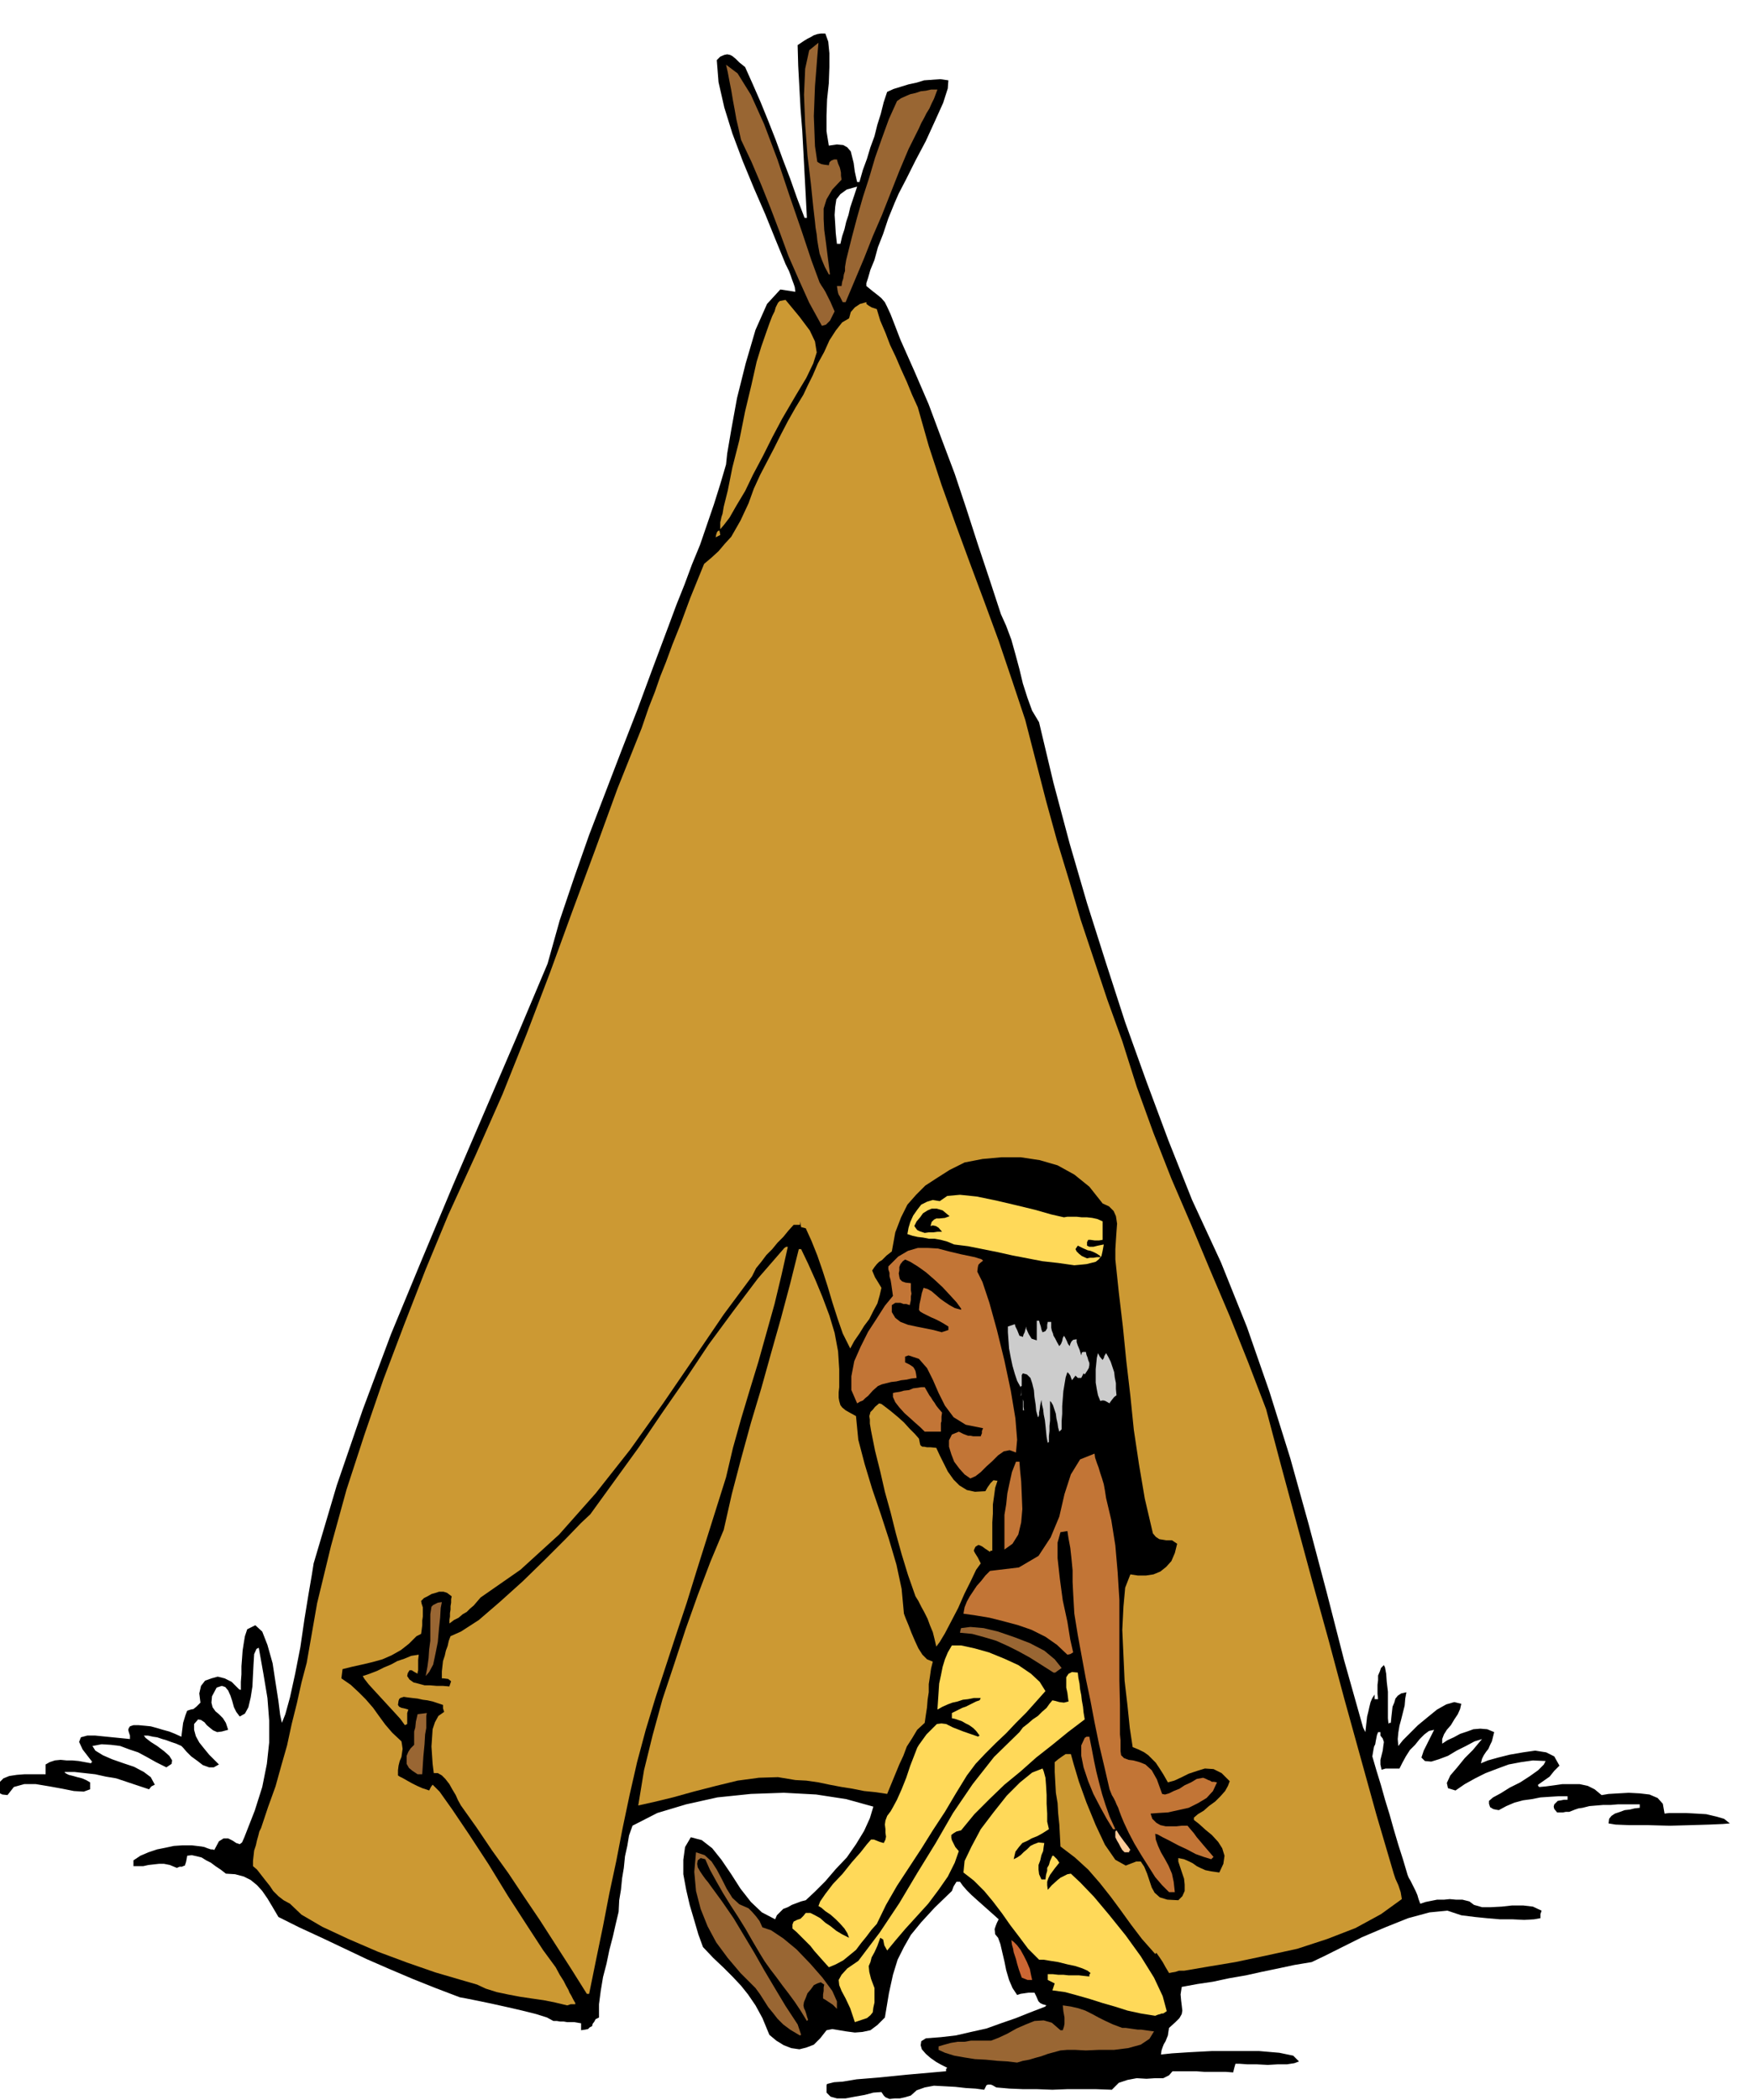 <svg xmlns="http://www.w3.org/2000/svg" width="490.455" height="587.406" fill-rule="evenodd" stroke-linecap="round" preserveAspectRatio="none" viewBox="0 0 3035 3635"><style>.brush1{fill:#000}.pen1{stroke:none}.brush2{fill:#963}.brush3{fill:#ffd959}.brush4{fill:#c93}.brush6{fill:#c27536}.brush8{fill:#ccc}</style><path d="m1540 3633-7-3-3-3-2-3-2-3-14 1-15 4-17 3-16 3h-15l-11-3-7-7v-13l1-2 4-1 8-2 15-1 24-4 37-3 50-5 68-6v-4l2-2-10-5-9-5-10-7-8-7-7-8-2-7 1-7 8-5 26-2 26-3 26-6 27-6 25-9 26-9 25-10 26-10v-1l2-1-7-2-4-2-3-3-1-2-3-7-3-6h-10l-7 1-7 1-6 2-8-12-6-14-5-17-3-15-4-17-3-13-4-11-5-6-1-9 2-6 2-5 3-6-10-9-9-8-9-8-9-8-10-9-8-8-7-8-5-7h-6l-5 8-3 8-30 29-23 25-18 22-12 21-11 22-8 26-7 32-7 42-13 13-12 9-14 3-13 1-15-2-12-2-12-2-10 2-11 14-11 11-13 5-12 3-14-2-13-5-13-8-12-10-12-29-12-22-13-19-12-15-15-16-15-15-18-17-18-19-8-22-7-24-8-27-6-26-5-27v-25l3-22 10-17 19 5 18 14 16 20 17 25 16 25 18 23 19 18 23 12 3-7 5-5 6-6 8-3 7-4 8-3 8-3 8-2 16-15 18-18 18-21 19-20 16-23 14-23 10-22 6-20-47-13-52-8-56-3-57 2-58 6-54 12-50 15-43 22-6 17-3 18-4 18-2 20-3 18-2 20-3 18-1 20-5 21-5 22-6 23-5 24-6 23-4 24-3 23v23l-6 3-2 4-3 4-1 4-4 2-3 3-5 1-7 1v-12l-6-1-6-1h-12l-6-1h-6l-6-1h-6l-11-6-19-6-24-6-26-6-27-6-24-5-20-4-11-2-42-16-40-16-40-17-39-17-40-19-38-18-39-18-36-18-10-17-9-15-9-13-9-10-11-9-12-6-15-4-16-1-9-7-9-6-8-6-8-4-8-5-8-2-9-2-8 1-1 6-1 5-1 3-1 3-3 1-2 1h-4l-5 2-12-5-10-2h-9l-9 1-9 1-9 2h-17v-10l12-8 14-6 15-5 15-3 14-3 15-1h16l17 2 5 1 5 2 3 1 3 1h3l3 1 8-15 8-5h8l8 4 6 4 6 2 4-3 4-9 18-46 13-41 8-40 4-37v-38l-3-39-7-42-8-45-2 1-2 1-4 9-1 16-1 19-1 21-3 19-4 17-6 11-9 5-6-8-4-8-3-11-3-9-4-9-5-6-6-2-9 3-8 15-1 11 2 8 5 7 6 5 7 7 5 8 4 12-11 3-8 1-7-3-5-4-6-5-4-5-6-4-5-1-7 8v10l3 11 6 11 8 10 9 11 8 8 9 9-9 5h-8l-11-4-9-7-11-8-8-8-6-7-3-3-9-4-9-3-8-3-7-2-9-3-7-1-9-2h-7l3 4 9 7 11 7 12 9 9 8 5 8-1 6-9 6-18-9-16-9-15-8-15-5-16-6-16-2-16-1-16 3 5 8 13 8 16 7 20 7 18 6 17 9 12 9 7 13-6 3-4 5-21-7-18-6-18-6-18-3-18-4-18-2-18-2h-17v1l3 2 4 2 8 2 7 2 8 2 7 3 7 4v12l-11 4-17-1-20-4-22-4-24-4H42l-18 5-11 14-9-1-4-2-2-4-1-5 2-10 7-7 10-4 13-2 13-1h37v-17l7-4 9-3 10-1 10 1h10l11 1 11 2 11 2v-2h2l-17-22-6-13 3-8 11-3h14l20 2 20 2 20 2v-6l-2-6-1-4 1-3 2-3 6-2h9l11 1 10 1 11 3 10 3 11 3 10 4 11 5 3-24 4-13 3-8 3-1 3-1 5-1 5-4 7-7-2-16 3-13 7-9 11-4 11-3 12 3 12 6 12 12 1 1 3 1v-14l1-13v-14l1-13 1-14 2-13 2-12 4-12 14-7 12 11 9 23 9 32 5 33 5 32 3 24 3 14 6-15 8-29 9-41 9-46 7-48 7-43 6-35 3-19 40-135 45-131 49-131 53-128 54-129 55-128 55-128 54-128 21-75 25-74 26-74 28-73 28-73 28-72 27-73 27-72 13-35 14-35 13-35 14-34 12-35 12-35 11-35 10-34 2-19 7-41 10-55 15-60 17-58 20-45 23-25 26 4-1-8-2-6-3-8-2-6-3-8-3-6-3-6-2-5-16-39-17-42-20-46-19-46-18-48-14-45-10-44-3-38 6-6 7-3 5-1 5 1 4 2 6 5 6 6 10 8 13 29 14 32 13 32 13 33 12 33 13 34 12 34 13 34h4l-2-39-2-37-2-38-2-37-3-38-2-37-2-37-1-36 6-4 6-4 5-3 6-3 5-3 6-2 6-1h8l5 14 2 20v24l-1 28-3 28-1 28v27l4 25 14-2 11 1 7 4 6 7 2 8 3 12 2 15 4 18h4l6-21 7-19 6-20 7-19 5-20 6-19 5-20 6-18 11-5 13-4 13-4 14-3 13-4 14-1 14-1 14 2-1 14-8 25-14 31-16 35-18 34-16 32-13 25-7 16-11 27-9 27-9 23-6 22-7 17-4 14-3 9v5l11 9 9 7 6 5 6 7 4 8 6 13 7 18 10 26 24 54 25 58 22 59 23 61 20 60 20 62 20 60 20 61 9 20 9 24 7 25 7 26 6 25 8 25 8 22 12 20 25 105 28 105 30 103 33 104 33 102 37 103 38 102 41 103 50 108 45 112 39 112 36 115 32 115 31 117 30 117 33 117 2 4 2 4 1-9 1-9 1-9 2-8 2-9 2-8 3-7 4-6v8h6l-1-9v-16l1-8v-8l3-7 2-6 5-5 2 4 2 11 1 14 2 17v46l1 10 1-2h3l1-10 1-9 1-9 3-7 2-7 4-5 6-4 9-2-2 11-1 12-3 12-3 12-3 11-2 12-1 11 1 12 8-10 12-12 14-14 17-14 16-13 16-9 14-4 12 3-2 9-4 9-6 9-6 10-7 8-5 8-3 8v8l9-6 11-5 11-6 12-4 11-4 12-1 12 1 12 5-2 8-2 8-3 6-3 7-4 5-4 6-3 6-2 8 12-5 18-5 20-5 23-4 21-3 19 3 14 7 9 16-9 9-8 10-10 7-10 7v2l2 2 11-1 15-2 14-2h30l14 3 12 6 12 10 12-2 17-1 18-1 19 1 17 2 14 6 9 10 3 17 8-1h29l18 1 17 1 17 4 14 4 10 8-12 1-23 1-33 1-36 1-37-1h-33l-24-1-12-2 1-8 4-5 6-4 9-3 8-3 9-1 8-2 9-1v-6h-38l-12 1h-13l-12 1-12 1-12 3-7 1-6 2-5 2-5 2h-6l-5 1h-10l-5-6-1-4 1-4 3-3 3-3 6-1 5-1h6v-6h-16l-16 1-15 1-15 3-15 2-15 4-14 6-13 7-6-1-4-1-3-2-2-1-2-6v-5l7-6 13-7 16-10 18-9 17-11 14-10 10-10 3-6-22-1-21 3-21 4-19 7-21 8-18 9-18 10-16 11-13-4-2-9 6-13 12-14 13-16 14-14 10-12 6-7-13 4-15 8-16 8-15 9-16 6-13 4-11-1-6-6 2-6 2-6 3-6 3-6 3-6 3-6 3-6 3-6-9 2-8 6-8 8-8 10-9 9-7 11-6 11-5 10h-24l-7 2-2-9v-8l2-8 2-8 1-8 1-7-2-6-4-5v-6h-4l-2 5-1 5-1 5-1 6-2 4-1 5-1 6-1 6 7 24 8 26 7 25 8 26 7 25 8 27 8 25 8 27 2 5 3 5 3 6 3 6 3 6 3 7 2 7 3 8 9-3 10-2 10-2h12l10-1 11 1h11l12 3 8 6 14 4h15l19-1 18-2h19l17 2 15 7-2 6v7l-11 2-17 1-20-1h-22l-23-2-20-2-16-2-8-1-24-8-31 3-37 10-40 16-40 17-36 18-30 15-21 10-30 5-28 6-29 6-27 6-29 5-28 6-27 4-27 5-2 13 1 11 1 8 1 9-1 6-4 7-7 7-11 10-1 6-1 7-2 5-2 5-3 5-2 5-2 6-1 7 19-2 31-2 38-2h82l35 3 24 5 10 10-8 3-13 2h-16l-17 1-19-1h-16l-14-1h-7l-2 7-2 8-13-1h-37l-14-1h-41l-6 7-10 5h-14l-15 1-17-1-16 3-15 5-12 12-27-1h-51l-25 1-26-1h-24l-24-1-23-2-7-4-3-1h-4l-3 1-2 4-2 4-15-2-17-1-18-2-18-1-19-1-16 3-14 5-10 9-10 3-9 2h-9l-9 1zm-91-3211h6l3-13 4-12 3-13 4-12 3-13 4-12 4-12 4-12-18 5-11 8-7 9-2 13-1 14 1 15 1 17 2 18z" class="pen1 brush1"/><path d="M1812 3587v-4l7-3 9-3-1 3-1 5-7 1-7 1z" class="pen1 brush1"/><path d="m1761 3570-17-2-17-1-20-2-19-1-19-3-17-3-16-5-11-5v-6l10-3 11-3 12-2h12l11-2h35l13-5 15-7 16-9 16-7 15-6 16-1 14 4 15 13h4l2-6 1-5v-11l-2-11-1-10 14 2 13 3 12 4 12 6 11 6 12 6 13 6 16 6h6l7 1 7 1 7 1h6l7 1 7 1 8 1-8 13-15 10-22 6-24 3h-26l-23 1-19-1h-13l-12 1-11 3-11 3-11 4-11 3-10 3-11 2-10 3zm-378-48-15-9-12-9-10-10-7-9-9-11-7-11-7-11-8-11-26-26-22-26-20-27-15-28-12-30-8-31-3-33 3-34 15 5 12 11 9 14 9 17 8 16 10 16 12 11 16 7 6 6 7 8 6 8 5 11 15 5 21 14 23 19 24 25 21 24 17 23 8 18v13l-7-7-6-4-6-4-5-3v-7l1-6v-6l1-5-6-4-6 2-6 3-5 7-6 7-3 8-3 7-1 6 1 5 2 4 1 3 1 3 1 4 2 6-1 1-1 1-11-18-10-15-11-15-10-13-11-15-10-13-10-14-8-13-13-22-12-21-13-21-13-20-13-21-12-21-11-20-8-18-4-1-4-1-5 4-1 6 1 6 4 7 4 6 5 7 5 6 5 7 19 26 20 29 18 30 18 30 17 30 19 32 18 30 21 32 3 9 3 9-2 1-2-1z" class="pen1 brush2"/><path d="m1480 3500-8-24-8-17-7-13-4-10-1-9 5-9 10-11 19-13 37-49 34-51 31-52 32-52 30-52 34-50 37-47 44-43 6-8 9-7 8-7 9-6 7-7 8-7 5-7 5-6 5 1 7 2 8 1 8-2-1-7-1-8-2-9v-18l4-6 6-3 10 1 1 9 2 10 1 10 2 10 1 9 2 11 1 10 2 12-29 22-27 22-28 22-27 24-28 23-26 25-26 26-23 28-8 2-5 3-4 3v5l1 4 3 6 3 6 6 7-7 20-12 24-16 23-18 24-20 22-20 22-17 20-14 17-5-9-1-5-1-5-5-3-5 14-5 11-5 9-2 8-3 7 1 10 3 12 6 16v25l-2 9-1 8-4 5-6 5-9 3-12 4z" class="pen1 brush3"/><path d="m2000 3489-25-4-23-5-22-7-21-6-22-7-21-6-22-6-22-3 2-6 2-6-6-3-6-3v-10h9l9 1h9l9 1h18l9 1 9 1v-3l2-3-5-4-9-4-12-4-14-3-16-4-13-2-12-2h-8l-19-19-15-20-16-21-14-20-16-21-15-18-18-18-18-14 2-20 12-25 16-30 22-29 23-29 23-23 21-17 18-7 2 5 3 11 1 13 1 17v15l1 17v14l3 13-11 7-9 5-10 4-7 4-9 4-6 7-6 8-3 13 6-3 6-4 5-5 6-5 6-6 6-3 8-3 10 1-1 6-1 8-3 7-2 9-3 8v8l1 8 4 9h7l1-8 2-7v-5l3-5 2-7 4-9h2l3 3 3 3 4 6-8 10-8 11-3 6-2 6v6l1 8 7-8 10-9 5-4 6-3 6-3 6-1 16 15 24 25 26 31 29 36 26 36 23 37 15 32 7 26-3 2-3 2h-3l-2 1-4 1-5 2z" class="pen1 brush3"/><path d="m982 3471-21-5-20-4-21-3-20-3-21-4-19-4-19-6-15-7-31-9-41-12-49-17-51-19-51-22-45-21-36-21-20-19-11-6-9-7-9-9-6-9-8-10-7-9-7-9-7-6v-9l1-9 1-9 3-9 2-9 2-7 2-8 3-6 12-36 13-36 10-36 10-35 8-37 9-36 8-36 9-34 18-103 24-99 27-98 31-95 33-96 36-95 37-95 39-94 48-105 46-104 42-105 40-105 39-107 39-105 39-107 42-105 12-35 11-28 9-26 10-25 11-30 14-35 17-46 24-59 13-11 12-11 11-13 11-12 8-14 8-14 7-15 7-15 9-25 11-24 12-23 12-23 12-24 12-23 13-23 14-23 7-15 9-18 9-21 11-20 9-20 11-17 11-14 12-7 3-11 7-8 9-6 11-3v3l4 3 5 3 9 3 6 20 9 21 8 21 10 21 9 21 10 22 9 22 10 22 19 67 22 67 24 67 25 68 25 67 25 68 23 68 23 69 18 70 18 70 19 69 21 69 20 68 23 69 23 69 26 72 25 79 29 80 31 79 34 79 33 79 34 80 32 80 31 81 26 98 27 100 27 100 28 101 27 101 28 101 28 101 30 102 3 9 5 11 2 6 2 6 1 6 1 6-36 26-44 24-49 19-52 17-55 12-52 11-48 8-41 7h-9l-6 2-6 1-5 1-6-10-5-9-6-9-5-7-1 1-1 1-23-26-19-25-18-25-17-23-19-24-20-23-23-21-25-19-1-19-1-19-2-19-1-18-3-18-1-18-1-18v-17l6-5 7-5 6-4h9l5 18 9 30 13 36 16 39 16 34 18 26 18 10 18-7h8l6 9 5 12 4 12 4 12 5 9 9 8 13 4 19 1 7-7 4-9v-11l-1-10-4-12-3-9-3-9v-6l10 2 9 4 6 3 7 5 6 3 9 4 10 2 14 2 7-15 2-14-4-13-7-11-11-12-11-9-11-10-9-7v-4l7-6 10-6 9-8 11-8 9-9 8-9 5-9 3-8-14-14-14-7-15-1-13 4-15 5-12 6-13 6-11 3-8-14-7-11-6-9-6-6-7-7-7-5-10-5-10-4-5-33-4-39-5-43-2-44-2-44 2-40 3-33 9-23 13 2h14l13-2 12-5 10-8 9-10 6-14 4-16-9-6h-10l-6-1-6-1-6-4-5-6-14-60-10-59-9-60-6-59-7-60-6-60-7-59-6-57v-18l1-16 1-15 1-13-2-13-4-9-8-8-11-5-23-29-26-21-29-16-31-9-33-5h-33l-33 3-31 6-26 13-22 14-20 13-16 16-15 17-11 22-10 26-6 33-9 7-8 8-5 3-4 4-4 5-4 6 2 5 3 7 5 8 6 10-3 13-4 14-7 13-7 14-9 12-8 13-9 13-7 13-13-26-9-26-9-28-8-27-9-28-9-26-10-25-10-22-4-1-4-1-1-5-1-5v6h-11l-9 10-9 11-10 10-9 11-10 10-9 12-9 11-7 14-49 66-51 75-54 79-57 80-60 76-63 71-67 61-69 48-6 7-6 7-6 5-6 6-7 4-7 6-8 4-8 6v-6l1-6v-6l1-6v-6l1-6v-6l1-5-8-6-6-2h-8l-6 2-7 2-7 4-6 3-5 5 1 5 2 6v16l-1 7v8l-1 8-1 7-4 2-4 2-13 13-14 11-16 9-16 7-18 5-17 4-18 4-16 4-1 8-1 8 16 11 14 13 12 12 13 15 10 14 11 15 12 14 16 15 1 6 1 7-1 7-1 7-3 7-2 8-1 8v9l3 2 6 3 7 4 9 5 8 4 9 4 6 2 6 2 3-6 3-4 12 12 22 31 29 43 34 52 33 54 33 51 28 43 22 30 7 13 7 11 4 8 4 7 2 5 3 5 3 6 4 7v2h-8l-6 2z" class="pen1 brush4"/><path d="m1016 3451-27-43-27-42-27-42-27-40-28-42-28-39-27-40-27-38-5-9-4-9-6-10-5-9-7-9-6-6-7-4h-7l-2-16-1-15-1-15 1-15 1-15 4-12 6-11 10-7-2-6v-6l-9-3-9-3-9-2-8-1-9-2-9-1-8-1-7-1-6 2-2 2-1 3-1 7 2 3 4 2 5 1 7 2-2 6v19l-2 1-2 1-8-11-10-11-12-13-11-12-12-13-10-11-7-9-3-5 12-4 13-5 12-6 12-5 11-6 12-4 12-5 13-2-1 9v18l-1 4v2l-7-4-3-2h-4l-3 5-1 5 4 6 7 5 8 2 11 3h9l12 1h11l11 1 3-9-5-4-8-1h-3v-12l1-9 1-9 3-9 2-9 3-8 2-9 3-8 18-8 31-20 36-31 40-36 39-38 35-35 27-28 16-15 42-58 42-58 40-59 41-59 40-60 42-57 43-57 46-53 3-2h3l-11 49-12 50-14 50-14 50-15 49-15 50-14 50-12 51-17 54-17 54-17 54-17 55-18 54-18 55-18 55-17 56-15 56-13 57-12 57-11 57-12 56-11 57-12 58-12 59h-4z" class="pen1 brush4"/><path d="m1779 3427-5-2-5-2-5-14-3-10-2-8-2-6-2-6-1-6-2-7-1-8 4 3 6 6 6 8 6 11 5 10 5 12 2 10 2 9h-8z" class="pen1" style="fill:#c63"/><path d="m1435 3405-9-10-8-9-8-9-7-9-9-9-7-7-8-8-7-6v-7l2-5 6-3 6-2 5-5 4-5h8l8 4 9 5 9 8 9 6 10 8 10 6 12 6-3-8-5-8-8-9-7-7-9-8-9-6-7-6-5-3 3-8 9-13 13-17 17-18 16-20 15-17 11-14 7-8h5l5 2 5 2 7 2 3-6 1-5-1-7v-6l-1-8 1-7 3-8 6-8 4-7 7-13 8-18 8-20 7-21 7-18 5-13 3-5 13-18 11-11 7-7 8-1 8 1 12 6 18 7 26 9v-1l2-1-6-8-5-5-7-5-6-3-7-4-6-2-6-2-5-1v-9l6-3 6-3 6-3 6-2 6-3 6-3 6-3 6-2 1-2 1-2h-12l-10 2-9 1-9 3-9 2-8 3-9 4-9 5 1-15 1-15 1-15 3-14 3-15 4-13 5-12 7-12h16l23 5 25 7 27 11 24 11 22 15 15 14 10 16-16 18-17 19-18 18-17 18-18 17-18 18-17 18-15 20-19 31-19 32-21 32-20 32-21 32-21 32-19 33-16 33-9 10-9 12-9 11-9 12-11 9-11 9-13 7-12 5z" class="pen1 brush3"/><path d="m2024 3275-12-12-12-14-12-19-12-19-12-20-10-19-8-17-5-12-3-8-2-6-3-6-2-5-3-6-3-5-2-5-2-5-9-39-9-38-8-39-7-37-8-38-7-38-7-38-6-37-1-17-1-18-1-20v-20l-2-21-2-18-3-16-2-13-12 2-5 18v27l4 36 5 37 8 37 5 31 5 22-5 3-5 1-18-17-20-14-24-12-23-8-26-7-24-6-24-4-21-3 2-11 4-10 5-9 6-9 6-9 8-9 7-9 8-8 50-6 34-20 21-32 15-36 9-39 11-34 16-26 25-10 1 7 3 9 3 8 3 10 3 9 3 10 2 11 2 13 9 38 7 44 4 46 3 48v140l1 42v51l1 10v19l1 7 5 5 8 3 8 1 11 3 10 4 11 10 9 16 9 25 5 1 7-2 8-4 10-4 9-6 11-5 10-6 11-2 5 2 4 2 3 1 3 2h4l5 1-7 15-11 12-15 9-16 8-18 4-18 4-17 1-13 1 3 9 7 7 7 4 9 2h19l9-1h10l5 6 6 7 5 7 6 7 5 6 6 7 6 7 6 7-2 2-2 2-13-4-14-5-15-8-15-7-15-8-12-6-9-5-4-1 1 10 4 11 5 11 7 12 6 11 6 14 3 14 2 18h-10z" class="pen1 brush6"/><path d="m1947 3206-4-4-3-5-3-6-3-5-3-6v-10l2-2 5 8 8 11 7 9 4 6-2 2v2h-8z" class="pen1" style="fill:#fc9"/><path d="m1927 3166-11-18-11-20-12-23-9-22-8-24-4-20v-18l6-13 3-2h5l4 20 4 21 4 19 5 20 5 19 6 19 7 20 10 22h-4z" class="pen1 brush6"/><path d="m1105 3125 10-61 15-61 17-62 20-60 20-61 21-59 22-58 23-55 14-62 16-61 17-62 18-60 17-61 17-60 16-60 15-60h4l12 25 13 29 12 29 12 32 9 30 6 32 2 31v31l-1 9v9l1 6 2 7 3 4 6 5 7 4 11 6 4 41 11 42 13 43 15 44 14 43 13 44 9 42 4 43 3 8 5 12 5 13 6 14 6 13 7 11 8 8 10 4-3 12-2 14-2 13v14l-2 13-1 13-2 13-2 14-13 12-9 15-9 14-6 16-7 15-7 17-7 17-7 17-20-3-20-2-20-4-19-3-21-4-19-4-21-3-19-1-30-5-33 1-37 5-37 9-39 10-36 10-33 8-27 6z" class="pen1 brush4"/><path d="m723 3071-9-6-6-5-4-7v-14l3-7 4-6 6-6v-23l2-7 1-10 3-13 8-1 8-1-1 5v21l-2 11-1 17-2 21-2 31h-8zm14-170 3-16 2-15 1-15 2-15v-46l2-13 3-3 4-2 4-2 7-1-2 10-1 17-2 19-2 23-4 20-4 19-7 13-6 7zm1087-6-22-14-19-12-20-11-18-9-20-9-20-6-22-6-21-2 1-5 1-3 16-2 23 2 25 6 29 10 26 10 25 13 18 15 12 15-7 5-4 3h-3z" class="pen1 brush2"/><path d="m1621 2850-3-13-3-12-5-12-4-11-6-12-5-9-5-10-5-8-13-37-11-36-10-36-9-36-10-36-8-35-9-36-7-35-2-12v-7l-1-6 1-3 1-4 4-4 4-5 7-6 4 1 8 6 9 7 12 10 10 9 10 11 9 9 7 8 1 5 1 5 1 2 3 2h3l5 1h6l10 1 6 13 7 14 7 14 10 14 10 10 13 8 14 3 18-1 4-7 5-7 5-5 7 1-4 12-2 15-2 14v16l-1 15v49h-3l-1 2-9-6-4-3-4-2-3-1-5 3-2 4-1 3 2 4 5 8 5 10-8 11-9 19-11 22-11 25-12 23-11 21-9 15-6 8z" class="pen1 brush4"/><path d="M1739 2682v-60l3-18 2-19 4-19 4-18 7-18h6l1 14 2 20 1 23 1 25-2 23-5 21-10 16-14 10z" class="pen1 brush6"/><path d="m1797 2672-2-5v-3h6l-3 3-1 5z" class="pen1 brush1"/><path d="m1680 2559-10-7-9-10-9-12-5-13-4-13v-11l5-10 12-5 8 4 8 3h4l5 1h13l1-3 1-2v-4l2-5-30-6-21-13-15-20-11-22-10-23-10-20-14-16-18-6-3 1-3 1v10l8 4 6 4 2 3 2 4 1 5 1 7-9 1-9 2-9 1-8 2-9 1-8 2-8 2-7 3-9 8-8 9-5 4-4 4-5 2-5 3-10-23v-24l5-26 11-25 13-26 15-23 14-22 14-17-1-7-1-7-1-7-1-6-2-7v-6l-2-6v-5l17-17 17-10 17-5h18l17 1 19 5 21 5 24 5 6 2 4 1 2 1 2 2-5 4-3 3-1 4-1 8 9 18 12 36 13 47 13 53 11 52 8 48 3 37-2 22-11-4-10 2-10 7-10 10-10 9-10 10-9 7-9 4z" class="pen1 brush6"/><path d="m1814 2498-2-11-1-10-1-10-1-9-2-10-1-9-2-8-1-8-2 9-1 8-1 5v4l-1 3-1 1-3-11-1-11-2-13-1-12-3-12-3-9-6-6-7-2-2 3v19h-1l-1 2-6-11-4-12-4-14-3-14-3-16-1-14-1-14v-10l6-2 6-2 1 4 3 6 2 5 2 5 3 1 3 1 1-4 2-4 1-4 2-6v4l4 9 5 8 9 3v-34h4l1 4 2 6 1 5 2 5 5-2 3-5v-6l1-5h6v10l1 5 2 5 1 4 3 5 3 6 4 7 3-4 2-5 1-5 2-4 2 3 3 6 2 5 3 4 1-4 2-4 3-3 6-1v5l2 6 3 7 3 10 1-5 2-1h5l1 5 2 5 1 4 2 5v4l-1 5-3 5-4 6-1-1-1-1-2 4-2 4h-6l-2-2-2-2-3 4-3 4-2-5-1-3-2-3-3-3-3 9-2 12-2 12-1 13-1 13v13l-1 13v14l-2 2-2 2-2-7-1-7-2-9-1-8-3-9-2-6-3-5-2-2v34l-1 9v9l-1 9v10l-2 1v1z" class="pen1 brush8"/><path d="m1601 2478-7-7-9-8-10-9-9-8-9-10-7-9-4-9v-7l5-1 7-1 7-2 9-1 7-3 8-1 6-1h6l4 7 4 7 3 4 3 5 3 4 3 5 4 5 6 7-1 7v8l-1 3v15h-28z" class="pen1 brush6"/><path d="M1771 2443v-24 3l1 4v9l1 6h-2v2zm150-14-7-4-3-1h-3l-3 1-4-10-2-10-2-12v-23l1-10 1-10 2-8 3 6 5 6 1-2 1-1 1-4 3-5 4 7 4 8 3 9 3 9 1 9 2 10v10l1 11-4 3-4 5-3 4-1 2zm-154-12 1-8 1-6-1 7v5l-1 1v1z" class="pen1 brush8"/><path d="m1631 2306-15-4-15-3-15-3-14-3-13-5-9-7-6-10v-12l6-4h9l5 2h5l6 2 1-4 1-5v-6l1-5-1-6v-12l-9-1-6-2-4-4-1-4-1-6 1-5v-6l2-5 4-5 4-3 9 4 13 8 14 10 15 13 14 13 13 14 11 12 8 11v2l-11-3-9-5-9-6-7-5-8-7-7-6-7-4-7-2-3 9-2 10-2 9-1 10 2 3 5 3 6 3 8 4 7 3 8 4 7 4 8 5v6l-6 2-3 1h-1l-1 1z" class="pen1 brush1"/><path d="m1860 2190-28-4-27-3-26-5-26-5-27-6-25-5-25-5-24-3-12-5-11-3-11-2h-10l-10-2-9-1-9-2-9-3 2-11 3-10 5-11 7-10 7-9 10-5 10-3 12 2 13-9 22-2 29 3 34 7 34 8 33 8 28 8 22 5 6-1h16l9 1h9l9 1 9 2 9 4v32l-6 1h-8l-7-1h-4l-2 4v6l4 2h7l8-2 10-2-2 11-2 9-5 6-5 4-8 2-8 2-10 1-11 1z" class="pen1 brush3"/><path d="m1882 2178-9-4-5-4-4-4-2-4 2-3 2-3 8 4 9 4 5 1 5 2 6 3 6 4v2h-6l-6 1h-6l-5 1zm-281-44-9-3-4-2-3-4-2-3 4-8 6-7 5-7 8-5 7-3h9l10 3 12 10-8 3-10 1h-5l-4 2-4 4-2 7 4-1 5 1 5 3 6 7h-8l-7 1h-8l-7 1z" class="pen1 brush1"/><path d="m1239 930 1-5 1-3 1-2 3-2 1 2 1 6-4 2-4 2zm8-14v-12l1-4 1-5 2-6 2-12 7-28 8-40 12-47 10-50 11-46 9-40 8-26 8-23 6-17 5-13 4-8 2-7 2-4 2-4 3-3 5-1 5-1 24 29 18 24 9 19 3 19-6 19-12 25-18 30-24 41-17 32-16 32-17 32-14 29-15 25-12 21-10 13-6 7z" class="pen1 brush4"/><path d="m1423 564-22-40-18-40-18-41-15-41-16-42-16-40-17-40-18-38-4-18-4-17-3-17-3-16-3-18-3-15-3-16-3-13 20 15 23 37 23 51 23 61 21 63 21 61 17 51 14 38 3 5 4 6 3 5 3 6 3 6 3 6 3 7 4 9-3 6-5 10-7 7-7 2zm36-41-3-6-2-4-2-3-1-3-1-5-1-7h8l1-7 2-6 1-7 2-6v-7l1-6 1-6 1-4 9-36 9-34 10-35 11-34 10-34 12-34 12-33 14-31 7-5 9-4 7-3 9-2 9-3 9-1 9-2h11l-3 8-3 8-4 8-4 9-5 8-4 8-5 9-4 9-18 36-16 38-15 38-15 38-16 37-15 38-16 38-16 38h-5zm-24-48-7-13-5-12-4-11-2-11-2-12-1-10-2-12-1-10-3-26-4-39-6-50-4-53-2-52 2-45 7-32 16-13-2 24-2 26-2 25-1 26-1 26 1 26 1 26 4 27 3 2 4 2 5 1 8 1 1-5 3-3 5-2h5l2 7 3 7 1 4 1 5v5l1 7-16 17-10 17-5 16v18l1 19 3 22 3 24 4 31h-2z" class="pen1 brush2"/></svg>

